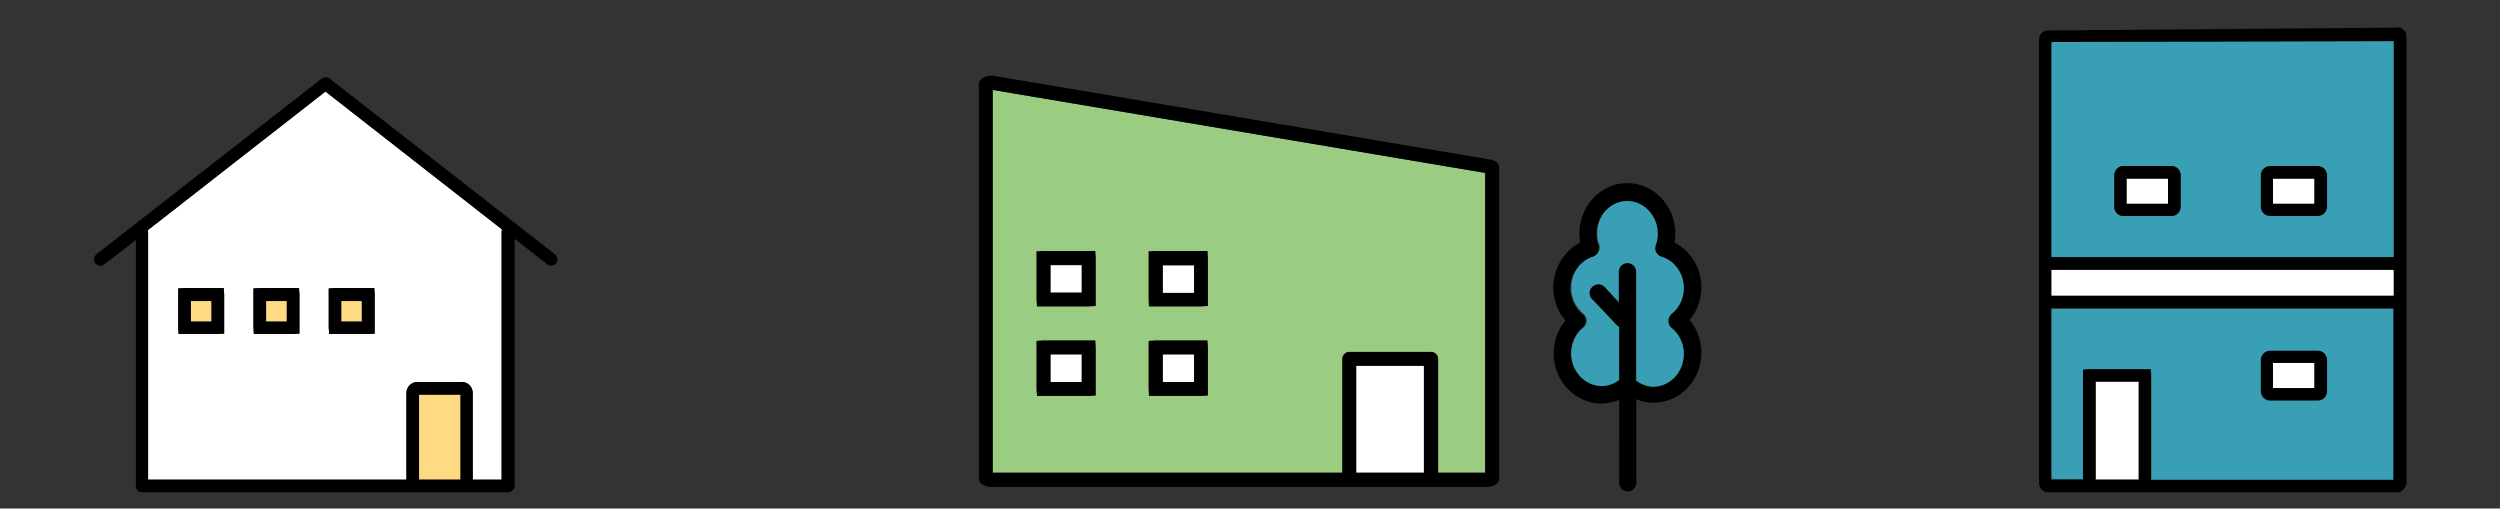 <?xml version="1.0" encoding="utf-8"?>
<!-- Generator: Adobe Illustrator 27.6.1, SVG Export Plug-In . SVG Version: 6.00 Build 0)  -->
<svg version="1.1" id="レイヤー_1" xmlns="http://www.w3.org/2000/svg" xmlns:xlink="http://www.w3.org/1999/xlink" x="0px"
	 y="0px" viewBox="0 0 614.5 125" style="enable-background:new 0 0 614.5 125;" xml:space="preserve">
<rect x="0" y="0" width="614.5" height="125" fill="#333333" stroke="none"/>
<style type="text/css">
	.ドロップシャドウ{fill:none;}
	.光彩_x0020_外側_x0020_5_x0020_pt{fill:none;}
	.青のネオン{fill:none;stroke:#8AACDA;stroke-width:7;stroke-linecap:round;stroke-linejoin:round;}
	.クロムハイライト{fill:url(#SVGID_1_);stroke:#FFFFFF;stroke-width:0.363;stroke-miterlimit:1;}
	.ジャイブ_GS{fill:#FFDD00;}
	.Alyssa_GS{fill:#A6D0E4;}
	.st0{fill:#FFFFFF;}
	.st1{fill:#389FB4;}
	.st2{fill:#FEDA82;}
	.st3{fill:#9ACC82;}
</style>
<linearGradient id="SVGID_1_" gradientUnits="userSpaceOnUse" x1="6" y1="-34" x2="6" y2="-35">
	<stop  offset="0" style="stop-color:#656565"/>
	<stop  offset="0.618" style="stop-color:#1B1B1B"/>
	<stop  offset="0.629" style="stop-color:#545454"/>
	<stop  offset="0.983" style="stop-color:#3E3E3E"/>
</linearGradient>
<g>
	<g>
		<rect x="504.2" y="66.3" class="st0" width="84.2" height="6.4"/>
		<rect x="558.7" y="89.2" class="st0" width="10.2" height="6.2"/>
		<rect x="558.7" y="43.9" class="st0" width="10.2" height="6.2"/>
		<path d="M568.9,43.9h-10.2v6.2h10.2V43.9z M555.7,50.8v-7.7c0-1.3,1-2.3,2.3-2.3h11.7c1.3,0,2.3,1,2.3,2.3v7.7
			c0,1.3-1,2.3-2.3,2.3H558C556.7,53.1,555.7,52.1,555.7,50.8z"/>
		<path d="M558.7,95.4h10.2v-6.2h-10.2V95.4z M555.7,96.1v-7.7c0-1.3,1-2.3,2.3-2.3h11.7c1.3,0,2.3,1.1,2.3,2.3v7.7
			c0,1.3-1,2.3-2.3,2.3H558C556.7,98.5,555.7,97.4,555.7,96.1z"/>
		<path class="st1" d="M558,53.1h11.7c1.3,0,2.3-1,2.3-2.3v-7.7c0-1.3-1-2.3-2.3-2.3H558c-1.3,0-2.3,1-2.3,2.3v7.7
			C555.7,52.1,556.7,53.1,558,53.1z M522,53.1h11.7c1.3,0,2.3-1,2.3-2.3v-7.7c0-1.3-1-2.3-2.3-2.3H522c-1.3,0-2.3,1-2.3,2.3v7.7
			C519.6,52.1,520.7,53.1,522,53.1z M588.4,10.1v53.2h-84.2V10.3L588.4,10.1z"/>
		<path class="st1" d="M558,98.5h11.7c1.3,0,2.3-1,2.3-2.3v-7.7c0-1.3-1-2.3-2.3-2.3H558c-1.3,0-2.3,1.1-2.3,2.3v7.7
			C555.7,97.4,556.7,98.5,558,98.5z M588.4,75.8v42.1h-59.6V92.4l-0.1-1.7h-15l-1.6,0.1v27h-7.8V75.8H588.4z"/>
		<rect x="522.7" y="43.9" class="st0" width="10.2" height="6.2"/>
		<rect x="515.1" y="93.8" class="st0" width="10.6" height="24.1"/>
		<path d="M532.9,50.1v-6.2h-10.2v6.2H532.9z M533.7,53.1H522c-1.3,0-2.3-1-2.3-2.3v-7.7c0-1.3,1-2.3,2.3-2.3h11.7
			c1.3,0,2.3,1,2.3,2.3v7.7C536,52.1,535,53.1,533.7,53.1z"/>
		<path d="M525.7,93.8h-10.6v24.1h10.6V93.8z M588.4,10.1l-84.2,0.2v52.9h84.2V10.1z M588.4,66.3h-84.2v6.4h84.2V66.3z M512,117.9
			v-27l1.6-0.1h15l0.1,1.7v25.5h59.6V75.8h-84.2v42.1H512z M589.2,121h-85.8c-1.2,0-2.2-1-2.2-2.2V9.7c0-1,0.7-1.9,1.7-2.2l85.8-0.7
			c0.2-0.1,0.4-0.1,0.6-0.1c1.2,0,2.2,1,2.2,2.2v109.8C591.4,120,590.4,121,589.2,121z"/>
	</g>
	<g>
		<rect x="103" y="97" class="st2" width="10.2" height="20.9"/>
		<path class="st0" d="M80.9,82.1h9.6l1.6-0.1v-9.6L92,70.8h-9.6l-1.6,0.1v9.6L80.9,82.1z M62.4,82.1H72l1.6-0.1v-9.6l-0.1-1.6h-9.6
			l-1.6,0.1v9.6L62.4,82.1z M43.9,82.1h9.6l1.6-0.1v-9.6L55,70.8h-9.6l-1.6,0.1v9.6L43.9,82.1z M80,22.5l43.4,33.9
			c-0.1,0.2-0.1,0.4-0.1,0.6v60.9h-7.1V96.6c0-1.5-1.2-2.7-2.6-2.7h-11.1c-1.4,0-2.6,1.2-2.6,2.7v21.3H36.4V57c0-0.1,0-0.3-0.1-0.4
			L80,22.5z"/>
		<rect x="83.8" y="73.9" class="st2" width="5.1" height="5.1"/>
		<path d="M82.4,70.8H92l0.1,1.6V82l-1.6,0.1h-9.6l-0.1-1.6v-9.6L82.4,70.8z M89,79.1v-5.1h-5.1v5.1H89z"/>
		<rect x="65.4" y="73.9" class="st2" width="5.1" height="5.1"/>
		<path d="M63.9,70.8h9.6l0.1,1.6V82L72,82.1h-9.6l-0.1-1.6v-9.6L63.9,70.8z M65.4,79.1h5.1v-5.1h-5.1V79.1z"/>
		<rect x="46.9" y="73.9" class="st2" width="5.1" height="5.1"/>
		<path d="M45.5,70.8H55l0.1,1.6V82l-1.6,0.1h-9.6l-0.1-1.6v-9.6L45.5,70.8z M46.9,79.1H52v-5.1h-5.1V79.1z"/>
		<path d="M103,117.9h10.2V97H103V117.9z M36.3,56.6c0,0.1,0.1,0.3,0.1,0.4v60.9h63.5V96.6c0-1.5,1.2-2.7,2.6-2.7h11.1
			c1.4,0,2.6,1.2,2.6,2.7v21.3h7.1V57c0-0.2,0-0.4,0.1-0.6L80,22.5L36.3,56.6z M124.9,121h-90c-0.9,0-1.5-0.7-1.5-1.5V59L25.6,65
			c-0.7,0.5-1.6,0.4-2.2-0.3c-0.5-0.7-0.4-1.6,0.3-2.2l55.4-43.2c0.6-0.4,1.3-0.4,1.9,0l55.4,43.2c0.7,0.5,0.8,1.5,0.3,2.2
			c-0.3,0.4-0.8,0.6-1.2,0.6c-0.3,0-0.7-0.1-0.9-0.3l-8.1-6.3v60.8C126.4,120.3,125.7,121,124.9,121z"/>
	</g>
	<g>
		<path class="st1" d="M411.1,80.4c-0.5-0.4-0.8-1-0.8-1.7c0-0.6,0.3-1.3,0.8-1.7c1.9-1.5,3-3.9,3-6.4c0-3.6-2.3-6.8-5.5-7.7
			c-0.6-0.2-1-0.6-1.3-1.1c-0.3-0.5-0.3-1.1-0.1-1.7c0.3-0.8,0.5-1.8,0.5-2.8c0-4.5-3.4-8.1-7.5-8.1c-4.2,0-7.6,3.6-7.6,8.1
			c0,1,0.1,1.9,0.5,2.8c0.2,0.5,0.1,1.1-0.1,1.7c-0.3,0.5-0.7,0.9-1.3,1.1c-3.2,1-5.5,4.2-5.5,7.8c0,2.5,1.1,4.8,3,6.4
			c0.1,0,0.1,0.1,0.2,0.2c0.4,0.4,0.6,0.9,0.6,1.5c0,0.6-0.3,1.2-0.8,1.7c-1.9,1.5-3,3.9-3,6.4c0,4.4,3.4,8.1,7.6,8.1
			c1.6,0,3-0.5,4.3-1.5V80.3c-0.2-0.1-0.4-0.2-0.6-0.4l-5.1-5.4l-1-1c-0.8-0.9-0.8-2.2,0.1-3c0.9-0.8,2.2-0.8,3,0.1l3.5,3.8v-7.6
			c0-1.2,1-2.1,2.1-2.1c1.2,0,2.1,1,2.1,2.1v26.8c1.3,0.9,2.7,1.5,4.2,1.5c4.2,0,7.6-3.6,7.6-8.1C414,84.3,412.9,82,411.1,80.4z"/>
		<g>
			<g>
				<polygon class="st0" points="330,116.2 330,116.2 333.4,116.2 333.4,89.9 350,89.9 350,116.2 				"/>
				<path class="st3" d="M282.4,97.3h12.6l1.8-0.1V85.5l-0.1-1.8h-12.6l-1.8,0.1v11.7L282.4,97.3z M282.4,75.3h12.6l1.8-0.1V63.5
					l-0.1-1.8h-12.6l-1.8,0.1v11.7L282.4,75.3z M330,116.2H244V22.1c0,0,0,0,0,0l121,20.4v73.7h-11.6v-28c0-0.9-0.8-1.7-1.7-1.7
					h-20.1c-0.9,0-1.7,0.8-1.7,1.7V116.2L330,116.2z M254.9,97.3h12.6l1.8-0.1V85.5l-0.1-1.8h-12.6l-1.8,0.1v11.7L254.9,97.3z
					 M254.9,75.3h12.6l1.8-0.1V63.5l-0.1-1.8h-12.6l-1.8,0.1v11.7L254.9,75.3z"/>
				<rect x="285.8" y="87.1" class="st0" width="7.7" height="6.8"/>
				<rect x="285.8" y="65.2" class="st0" width="7.7" height="6.8"/>
				<path d="M284.2,61.7h12.6l0.1,1.8v11.7l-1.8,0.1h-12.6l-0.1-1.8V61.8L284.2,61.7z M293.5,65.2h-7.7v6.8h7.7V65.2z"/>
				<path d="M284.2,83.7h12.6l0.1,1.8v11.7l-1.8,0.1h-12.6l-0.1-1.8V83.8L284.2,83.7z M293.5,87.1h-7.7v6.8h7.7V87.1z"/>
				<rect x="258.2" y="87.1" class="st0" width="7.7" height="6.8"/>
				<rect x="258.2" y="65.2" class="st0" width="7.7" height="6.8"/>
				<path d="M265.9,71.9v-6.8h-7.7v6.8H265.9z M267.5,75.3h-12.6l-0.1-1.8V61.8l1.8-0.1h12.6l0.1,1.8v11.7L267.5,75.3z"/>
				<path d="M265.9,93.9v-6.8h-7.7v6.8H265.9z M267.5,97.3h-12.6l-0.1-1.8V83.8l1.8-0.1h12.6l0.1,1.8v11.7L267.5,97.3z"/>
				<path d="M365.1,42.5L244,22.1c0,0,0,0,0,0v94.1H330H350V89.9h-16.7v26.3H330v-28c0-0.9,0.8-1.7,1.7-1.7h20.1
					c0.9,0,1.7,0.8,1.7,1.7v28h11.6V42.5z M240.6,20.6c0-1.1,1.5-2,3.2-2c0.3,0,0.6,0,0.8,0.1l121.6,20.5c1.4,0.2,2.3,1,2.3,1.9
					v76.6c0,1.1-1.4,2-3.2,2H243.8c-1.8,0-3.2-0.9-3.2-2V20.6z"/>
			</g>
			<path d="M381.8,70.7c0-4.7,2.6-9,6.6-11.1c-0.1-0.7-0.2-1.4-0.2-2.2c0-6.8,5.3-12.4,11.8-12.4c6.5,0,11.8,5.6,11.8,12.4
				c0,0.8-0.1,1.5-0.2,2.2c4,2.1,6.6,6.3,6.6,11c0,3-1,5.8-2.9,8c1.8,2.2,2.9,5.1,2.9,8.1c0,6.8-5.3,12.3-11.8,12.3
				c-1.5,0-2.9-0.3-4.2-0.9v20.6c0,1.2-1,2.1-2.1,2.1c-1.2,0-2.1-1-2.1-2.1V98.3c-1.4,0.5-2.8,0.9-4.3,0.9
				c-6.5,0-11.8-5.5-11.8-12.3c0-3,1-5.9,2.9-8.1C382.9,76.6,381.8,73.7,381.8,70.7z M389.1,80.4c-1.9,1.5-3,3.9-3,6.4
				c0,4.4,3.4,8.1,7.6,8.1c1.6,0,3-0.5,4.3-1.5V80.3c-0.2-0.1-0.4-0.2-0.6-0.4l-5.1-5.4l-1-1c-0.8-0.9-0.8-2.2,0.1-3s2.2-0.8,3,0.1
				l3.5,3.8v-7.6c0-1.2,1-2.1,2.1-2.1c1.2,0,2.1,1,2.1,2.1v26.8c1.3,0.9,2.7,1.5,4.2,1.5c4.2,0,7.6-3.6,7.6-8.1c0-2.5-1.1-4.9-3-6.4
				c-0.5-0.4-0.8-1-0.8-1.7s0.3-1.3,0.8-1.7c1.9-1.5,3-3.9,3-6.4c0-3.6-2.3-6.8-5.5-7.7c-0.6-0.2-1-0.6-1.3-1.1
				c-0.3-0.5-0.3-1.1-0.1-1.7c0.3-0.8,0.5-1.8,0.5-2.8c0-4.5-3.4-8.1-7.5-8.1c-4.2,0-7.6,3.6-7.6,8.1c0,1,0.1,1.9,0.5,2.8
				c0.2,0.5,0.1,1.1-0.1,1.7c-0.3,0.5-0.7,0.9-1.3,1.1c-3.2,1-5.5,4.2-5.5,7.8c0,2.5,1.1,4.8,3,6.4c0.1,0,0.1,0.1,0.2,0.2
				c0.4,0.4,0.6,0.9,0.6,1.5C389.8,79.4,389.6,80,389.1,80.4z"/>
		</g>
	</g>
</g>
</svg>

